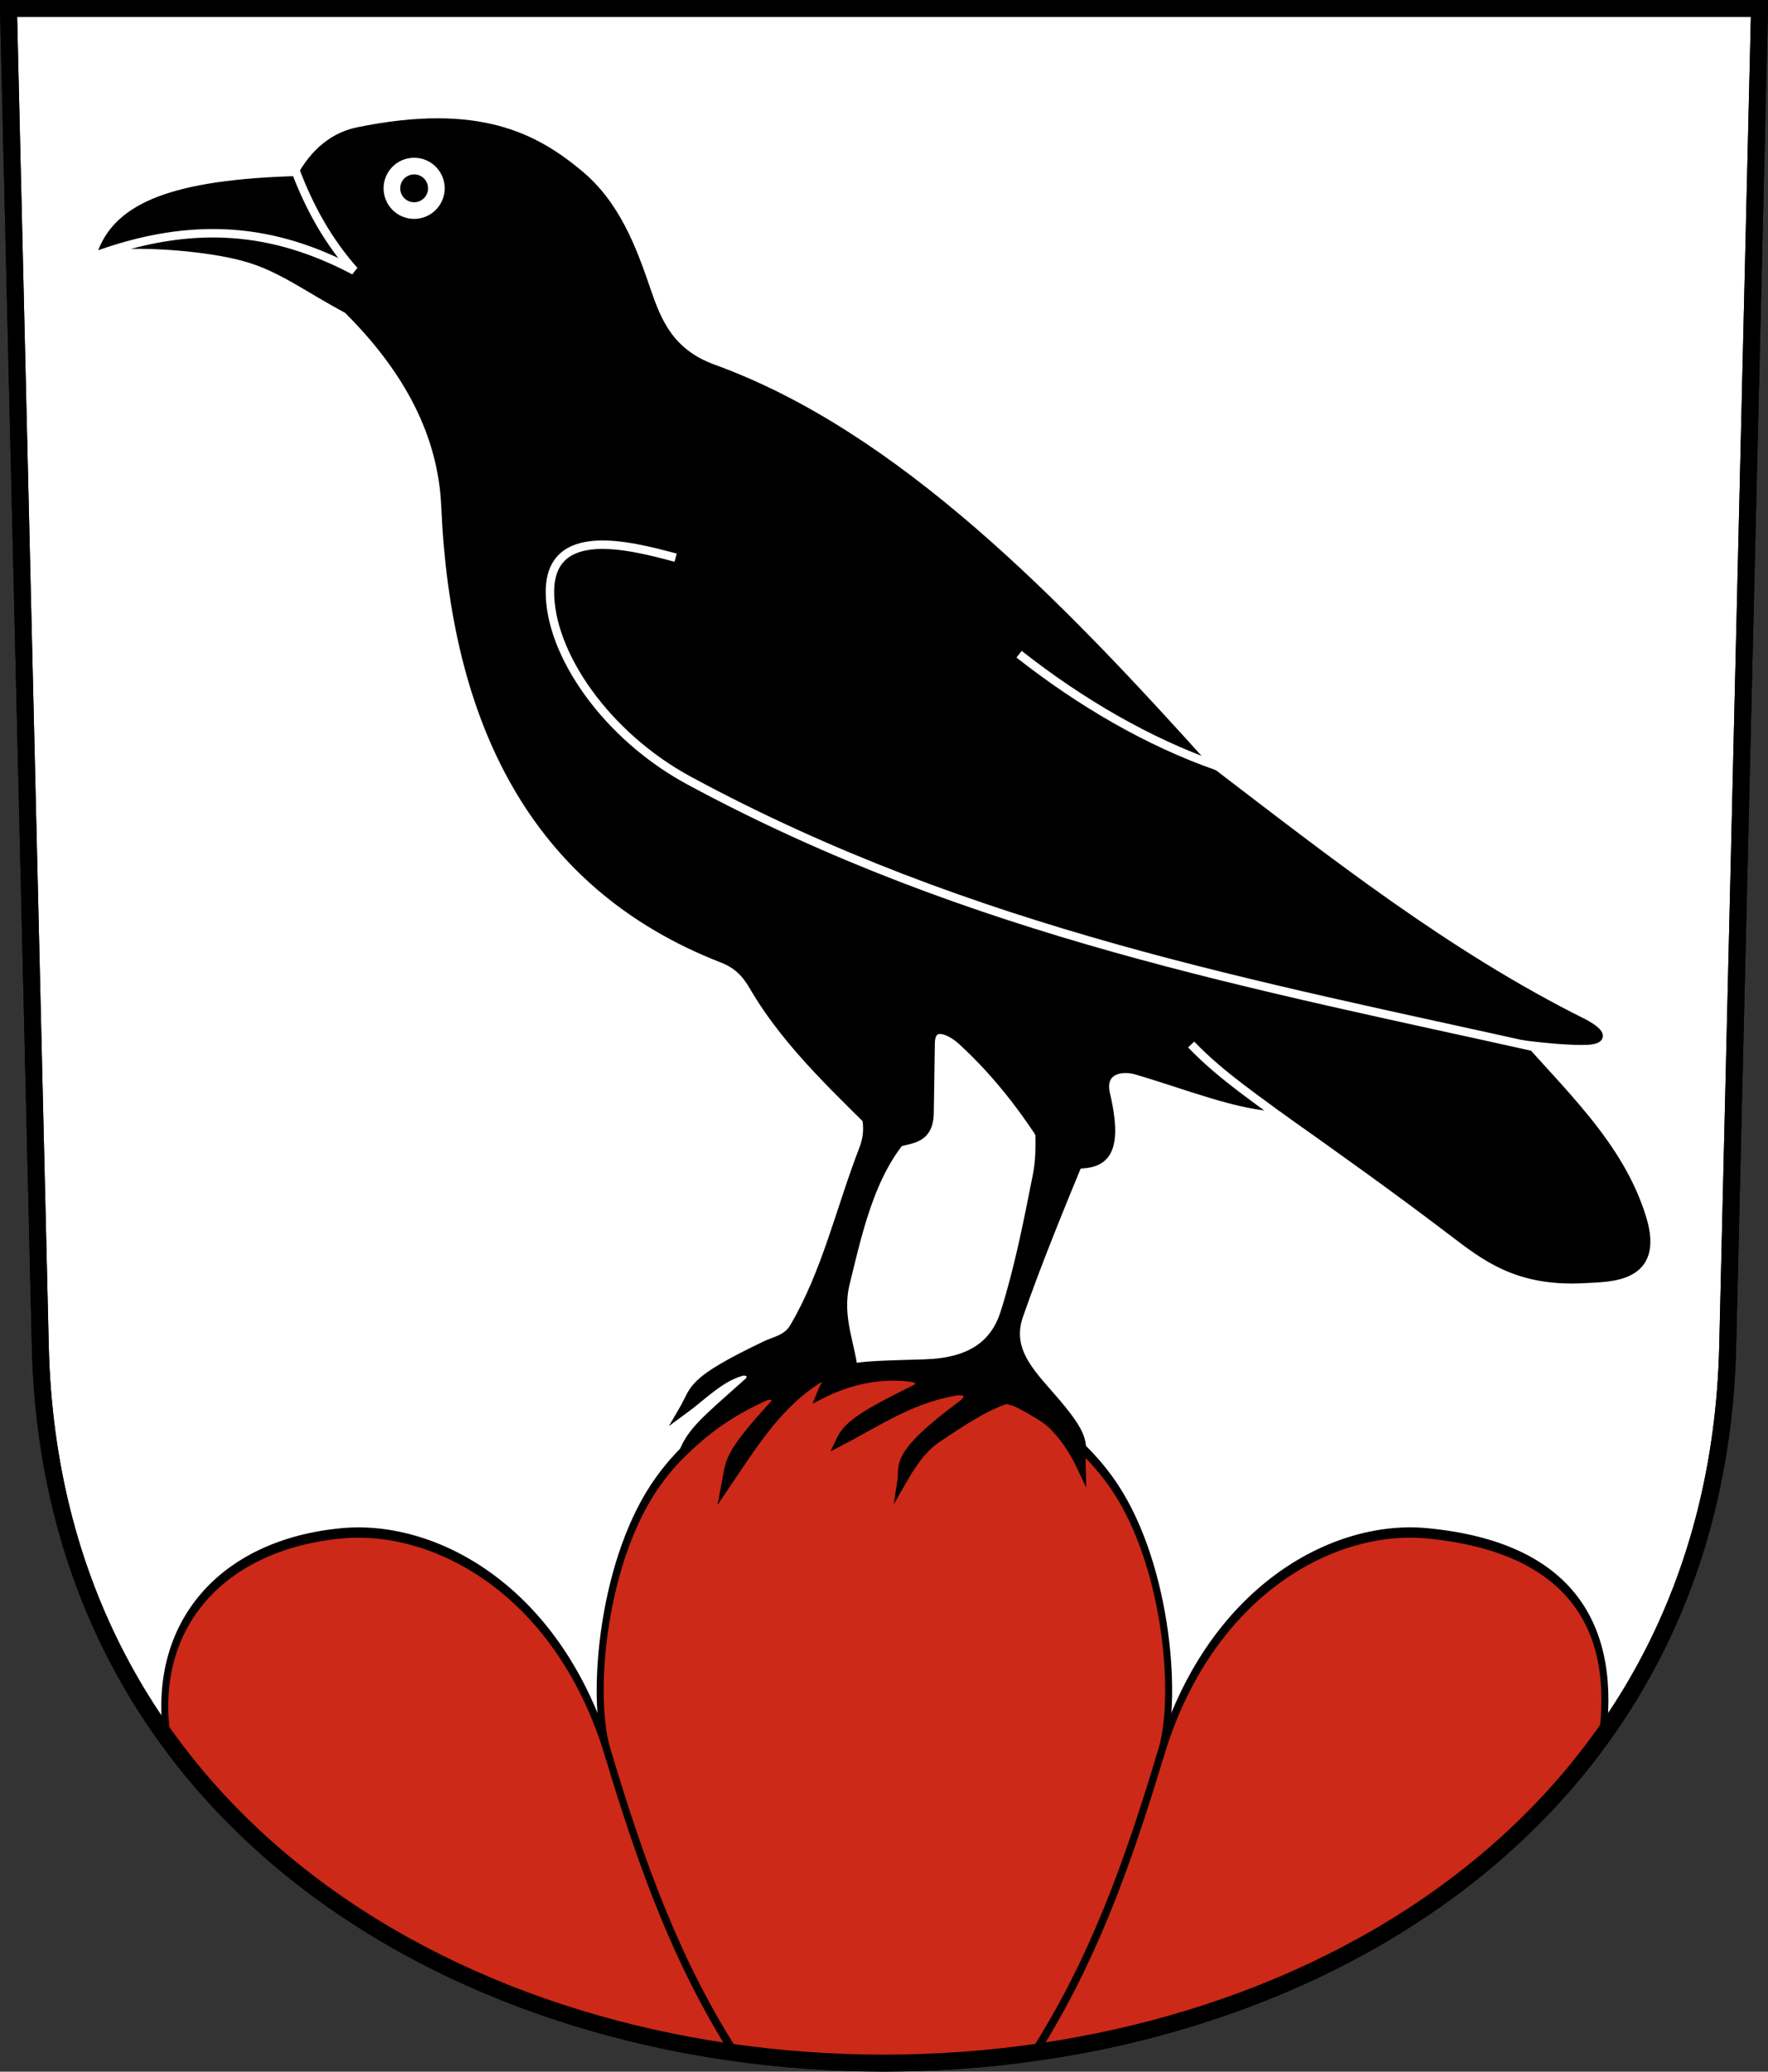 <?xml version="1.0" encoding="UTF-8" standalone="no"?>
<!-- Created with Inkscape (http://www.inkscape.org/) -->

<svg
   xmlns:dc="http://purl.org/dc/elements/1.1/"
   xmlns:cc="http://creativecommons.org/ns#"
   xmlns:rdf="http://www.w3.org/1999/02/22-rdf-syntax-ns#"
   xmlns:svg="http://www.w3.org/2000/svg"
   xmlns="http://www.w3.org/2000/svg"
   xmlns:sodipodi="http://sodipodi.sourceforge.net/DTD/sodipodi-0.dtd"
   xmlns:inkscape="http://www.inkscape.org/namespaces/inkscape"
   version="1.0"
   width="208.86"
   height="244.66"
   id="svg2780"
   inkscape:version="0.92.4 (5da689c313, 2019-01-14)"
   sodipodi:docname="Untereggen-blazon.svg">
  <rect width="100%" height="100%" fill="#333333" stroke="none"/>
  <sodipodi:namedview
     pagecolor="#ffffff"
     bordercolor="#666666"
     borderopacity="1"
     objecttolerance="10"
     gridtolerance="10"
     guidetolerance="10"
     inkscape:pageopacity="0"
     inkscape:pageshadow="2"
     inkscape:window-width="3259"
     inkscape:window-height="1417"
     id="namedview25"
     showgrid="false"
     inkscape:zoom="4"
     inkscape:cx="68.915588"
     inkscape:cy="121.46223"
     inkscape:window-x="-8"
     inkscape:window-y="-8"
     inkscape:window-maximized="1"
     inkscape:current-layer="svg2780"
     inkscape:measure-start="104.255,149.787"
     inkscape:measure-end="104.255,126.383"
     showguides="true"
     inkscape:object-paths="true"
     inkscape:snap-intersection-paths="true"
     inkscape:snap-global="false" />
  <defs
     id="defs2782" />
  <path
     inkscape:connector-curvature="0"
     style="fill:#ffffff;fill-opacity:1;fill-rule:evenodd;stroke:#000000;stroke-width:2;stroke-linecap:butt;stroke-miterlimit:4;stroke-dashoffset:0;stroke-opacity:1"
     id="path4212"
     d="m 1,1 3.761,158.003 c 2.686,112.859 196.652,112.859 199.338,0 L 207.86,1 Z" />
  <g
     id="g20505"
     transform="matrix(1.151,0,0,1.703,-15.719,-171.179)"
     style="stroke:#000000;stroke-width:0.715;stroke-opacity:1">
    <path
       sodipodi:nodetypes="csccc"
       inkscape:connector-curvature="0"
       id="path11547"
       d="m 132.702,222.342 c 4.996,-11.448 17.724,-16.112 27.388,-15.496 14.961,0.954 19.672,6.633 17.954,14.455 -10.238,10.07 -35.481,20.549 -60.723,21.898 z"
       style="opacity:1;fill:#cc2918;fill-opacity:1;stroke:#000000;stroke-width:0.715;stroke-miterlimit:4;stroke-dasharray:none;stroke-dashoffset:4.58;stroke-opacity:1" />
    <path
       sodipodi:nodetypes="csccc"
       inkscape:connector-curvature="0"
       id="path11547-7"
       d="m 76.159,222.342 c -4.996,-11.448 -17.722,-16.099 -27.388,-15.496 -12.354,0.77 -19.672,6.387 -17.954,14.209 7.82,8.956 32.457,20.34 60.723,22.144 z"
       style="opacity:1;fill:#cc2918;fill-opacity:1;stroke:#000000;stroke-width:0.715;stroke-miterlimit:4;stroke-dasharray:none;stroke-dashoffset:4.58;stroke-opacity:1" />
    <path
       sodipodi:nodetypes="sscccsscs"
       inkscape:connector-curvature="0"
       d="m 127.565,203.16 c 5.791,5.367 7.04,14.883 5.331,18.744 -3.614,8.166 -7.213,14.77 -13.205,21.114 -4.89,0.265 -9.242,0.683 -15.261,0.629 -5.078,0.037 -10.168,-0.256 -15.261,-0.629 -5.992,-6.345 -9.592,-12.948 -13.205,-21.114 -1.709,-3.861 -0.46,-13.377 5.331,-18.744 6.762,-6.266 17.991,-7.74 23.135,-7.74 5.143,0 16.373,1.474 23.135,7.74 z"
       style="opacity:1;fill:#cc2918;fill-opacity:1;stroke:#000000;stroke-width:0.715;stroke-miterlimit:4;stroke-dasharray:none;stroke-dashoffset:4.58;stroke-opacity:1"
       id="path11545-5" />
  </g>
  <path
     inkscape:connector-curvature="0"
     style="fill:none;fill-opacity:1;fill-rule:evenodd;stroke:#000000;stroke-width:2;stroke-linecap:butt;stroke-miterlimit:4;stroke-dashoffset:0;stroke-opacity:1"
     id="path4212-8"
     d="M 1,1 4.761,159.003 c 2.686,112.859 196.652,112.859 199.338,0 l 3.761,-158.003 z" />
  <g
     id="g20544">
    <path
       sodipodi:nodetypes="ccsssscsscssscsscssscssscscc"
       inkscape:connector-curvature="0"
       id="path20479"
       d="m 12.131,29.573 c 2.07,-5.054 8.138,-7.894 23.244,-8.288 1.32,-2.623 3.539,-5.062 6.875,-5.75 14.35,-2.959 21.005,0.759 26.125,5 4.344,3.599 6.268,8.669 8,13.75 1.26,3.696 2.74,7.387 7.875,9.25 21.562,7.825 40.678,27.542 58.5,47.375 14.172,10.825 28.184,21.872 44.25,29.875 0.785,0.391 3.886,2.166 -0.25,2.125 -2.49,-0.025 -5.35,-0.35 -8.25,-0.75 5.858,6.813 12.838,12.986 15.5,21.75 2.172,7.15 -3.809,6.951 -6.75,7.125 -7.978,0.471 -11.827,-2.637 -15.75,-5.625 -6.405,-4.878 -13.223,-9.75 -20.125,-14.625 -4.884,-0.045 -11.078,-2.609 -17.125,-4.375 -1.914,-0.559 -4.256,0.051 -3.625,2.75 2.02,8.64 -1.21,8.623 -5.656,8.219 -3.127,-5.401 -6.852,-10.355 -11.4,-14.509 -1,-0.913 -3.588,-2.464 -3.631,0.321 l -0.125,8.219 c -0.056,3.687 -2.892,2.957 -4.375,3.812 -5.876,-5.952 -12.264,-11.574 -16.438,-18.75 -0.939,-1.615 -1.981,-2.61 -3.625,-3.25 C 62.827,104.448 53.726,84.865 52.625,59.785 52.253,51.317 48.248,43.679 41.062,36.535 36.54,34.132 33.479,31.772 29.511,30.539 25.569,29.313 18.969,28.759 14.946,28.911 c -0.799,-0.12 -1.215,0.208 -2.815,0.662 z"
       style="opacity:1;fill:#000000;fill-opacity:1;stroke:#000000;stroke-width:1;stroke-miterlimit:4;stroke-dasharray:none;stroke-dashoffset:4.58;stroke-opacity:1" />
    <circle
       r="4.11"
       cy="22.241"
       cx="48.923"
       id="path20483"
       style="opacity:1;fill:#ffffff;fill-opacity:1;stroke:#000000;stroke-width:1;stroke-miterlimit:4;stroke-dasharray:none;stroke-dashoffset:4.58;stroke-opacity:1" />
    <circle
       r="1.149"
       cy="22.241"
       cx="48.923"
       id="path20485"
       style="opacity:1;fill:#000000;fill-opacity:1;stroke:#000000;stroke-width:1;stroke-miterlimit:4;stroke-dasharray:none;stroke-dashoffset:4.58;stroke-opacity:1" />
    <path
       sodipodi:nodetypes="ccc"
       inkscape:connector-curvature="0"
       id="path20487"
       d="m 34.913,20.164 c 1.651,4.374 3.874,8.368 6.938,11.8 C 32.603,27.086 23.029,25.808 10.805,30.373"
       style="opacity:1;fill:none;fill-opacity:1;stroke:#ffffff;stroke-width:1;stroke-miterlimit:4;stroke-dasharray:none;stroke-dashoffset:4.58;stroke-opacity:1" />
    <path
       sodipodi:nodetypes="cc"
       inkscape:connector-curvature="0"
       id="path20489"
       d="m 140.714,123.357 c 3.732,3.878 7.939,6.548 11.939,9.632"
       style="opacity:1;fill:none;fill-opacity:1;stroke:#ffffff;stroke-width:1;stroke-miterlimit:4;stroke-dasharray:none;stroke-dashoffset:4.58;stroke-opacity:1" />
    <path
       sodipodi:nodetypes="cssc"
       inkscape:connector-curvature="0"
       id="path20491"
       d="M 181.981,123.823 C 148.603,116.369 114.759,110.208 81.395,92.18 71.579,86.875 64.91,77.168 64.965,69.838 c 0.059,-7.838 9.334,-5.455 14.849,-3.977"
       style="opacity:1;fill:none;fill-opacity:1;stroke:#ffffff;stroke-width:1;stroke-miterlimit:4;stroke-dasharray:none;stroke-dashoffset:4.58;stroke-opacity:1" />
    <path
       sodipodi:nodetypes="cc"
       inkscape:connector-curvature="0"
       id="path20493"
       d="m 120.385,77.263 c 7.322,5.75 15.321,10.401 23.474,13.241"
       style="opacity:1;fill:none;fill-opacity:1;stroke:#ffffff;stroke-width:1;stroke-miterlimit:4;stroke-dasharray:none;stroke-dashoffset:4.58;stroke-opacity:1" />
    <path
       sodipodi:nodetypes="cssscsscsscccscc"
       inkscape:connector-curvature="0"
       id="path20495"
       d="m 101.735,129.412 c 0.457,1.938 1.225,3.798 0.265,6.276 -2.753,7.102 -4.376,14.537 -8.208,21.058 -0.819,1.394 -2.204,1.569 -3.359,2.121 -9.174,4.386 -8.232,5.115 -9.769,7.737 2.251,-1.645 4.37,-3.887 6.894,-4.596 0.918,-0.258 1.577,0.54 0.795,1.237 -4.852,4.329 -6.622,5.715 -7.643,8.261 3.312,-3.22 7.172,-5.849 9.656,-6.617 0.969,-0.3 1.647,0.341 1.149,0.884 -5.805,6.32 -5.249,6.838 -5.797,9.653 3.565,-5.269 6.568,-10.172 11.844,-13.078 h 3.312 c -0.178,-3.253 -1.998,-6.651 -1,-10.75 1.71,-7.022 3.285,-14.209 8.375,-18.875 z"
       style="opacity:1;fill:#000000;fill-opacity:1;stroke:#000000;stroke-width:1;stroke-miterlimit:8;stroke-dasharray:none;stroke-dashoffset:4.58;stroke-opacity:1" />
    <path
       sodipodi:nodetypes="cssscsscsscsccsscc"
       inkscape:connector-curvature="0"
       id="path20497"
       d="m 122.75,131.722 c 0.035,2.341 0.264,4.521 -0.25,7.125 -1.117,5.658 -2.193,11.082 -3.812,16.188 -1.173,3.7 -3.965,5.834 -9.438,6 -9.367,0.284 -10.896,0.146 -12.312,3.688 3.667,-1.854 7.153,-2.432 10.5,-2.062 1.279,0.141 1.775,0.841 0.562,1.438 -6.766,3.329 -7.947,4.371 -8.812,6.188 4.319,-2.225 8.149,-4.945 13.5,-5.938 1.913,-0.355 2.053,0.72 1,1.5 -8.336,6.179 -6.87,7.19 -7.188,9.188 1.19,-2.082 2.469,-4.002 4.25,-5.188 2.909,-1.937 5.458,-3.656 8.125,-4.562 3.78,0.899 6.761,3.518 8.875,8 -0.084,-2.661 0.898,-3.076 -2.905,-7.562 -2.803,-3.306 -5.971,-6.082 -4.47,-10.376 2.259,-6.466 4.967,-13.044 7.688,-19.625 z"
       style="opacity:1;fill:#000000;fill-opacity:1;stroke:#000000;stroke-width:1;stroke-miterlimit:8;stroke-dasharray:none;stroke-dashoffset:4.58;stroke-opacity:1" />
  </g>
</svg>
